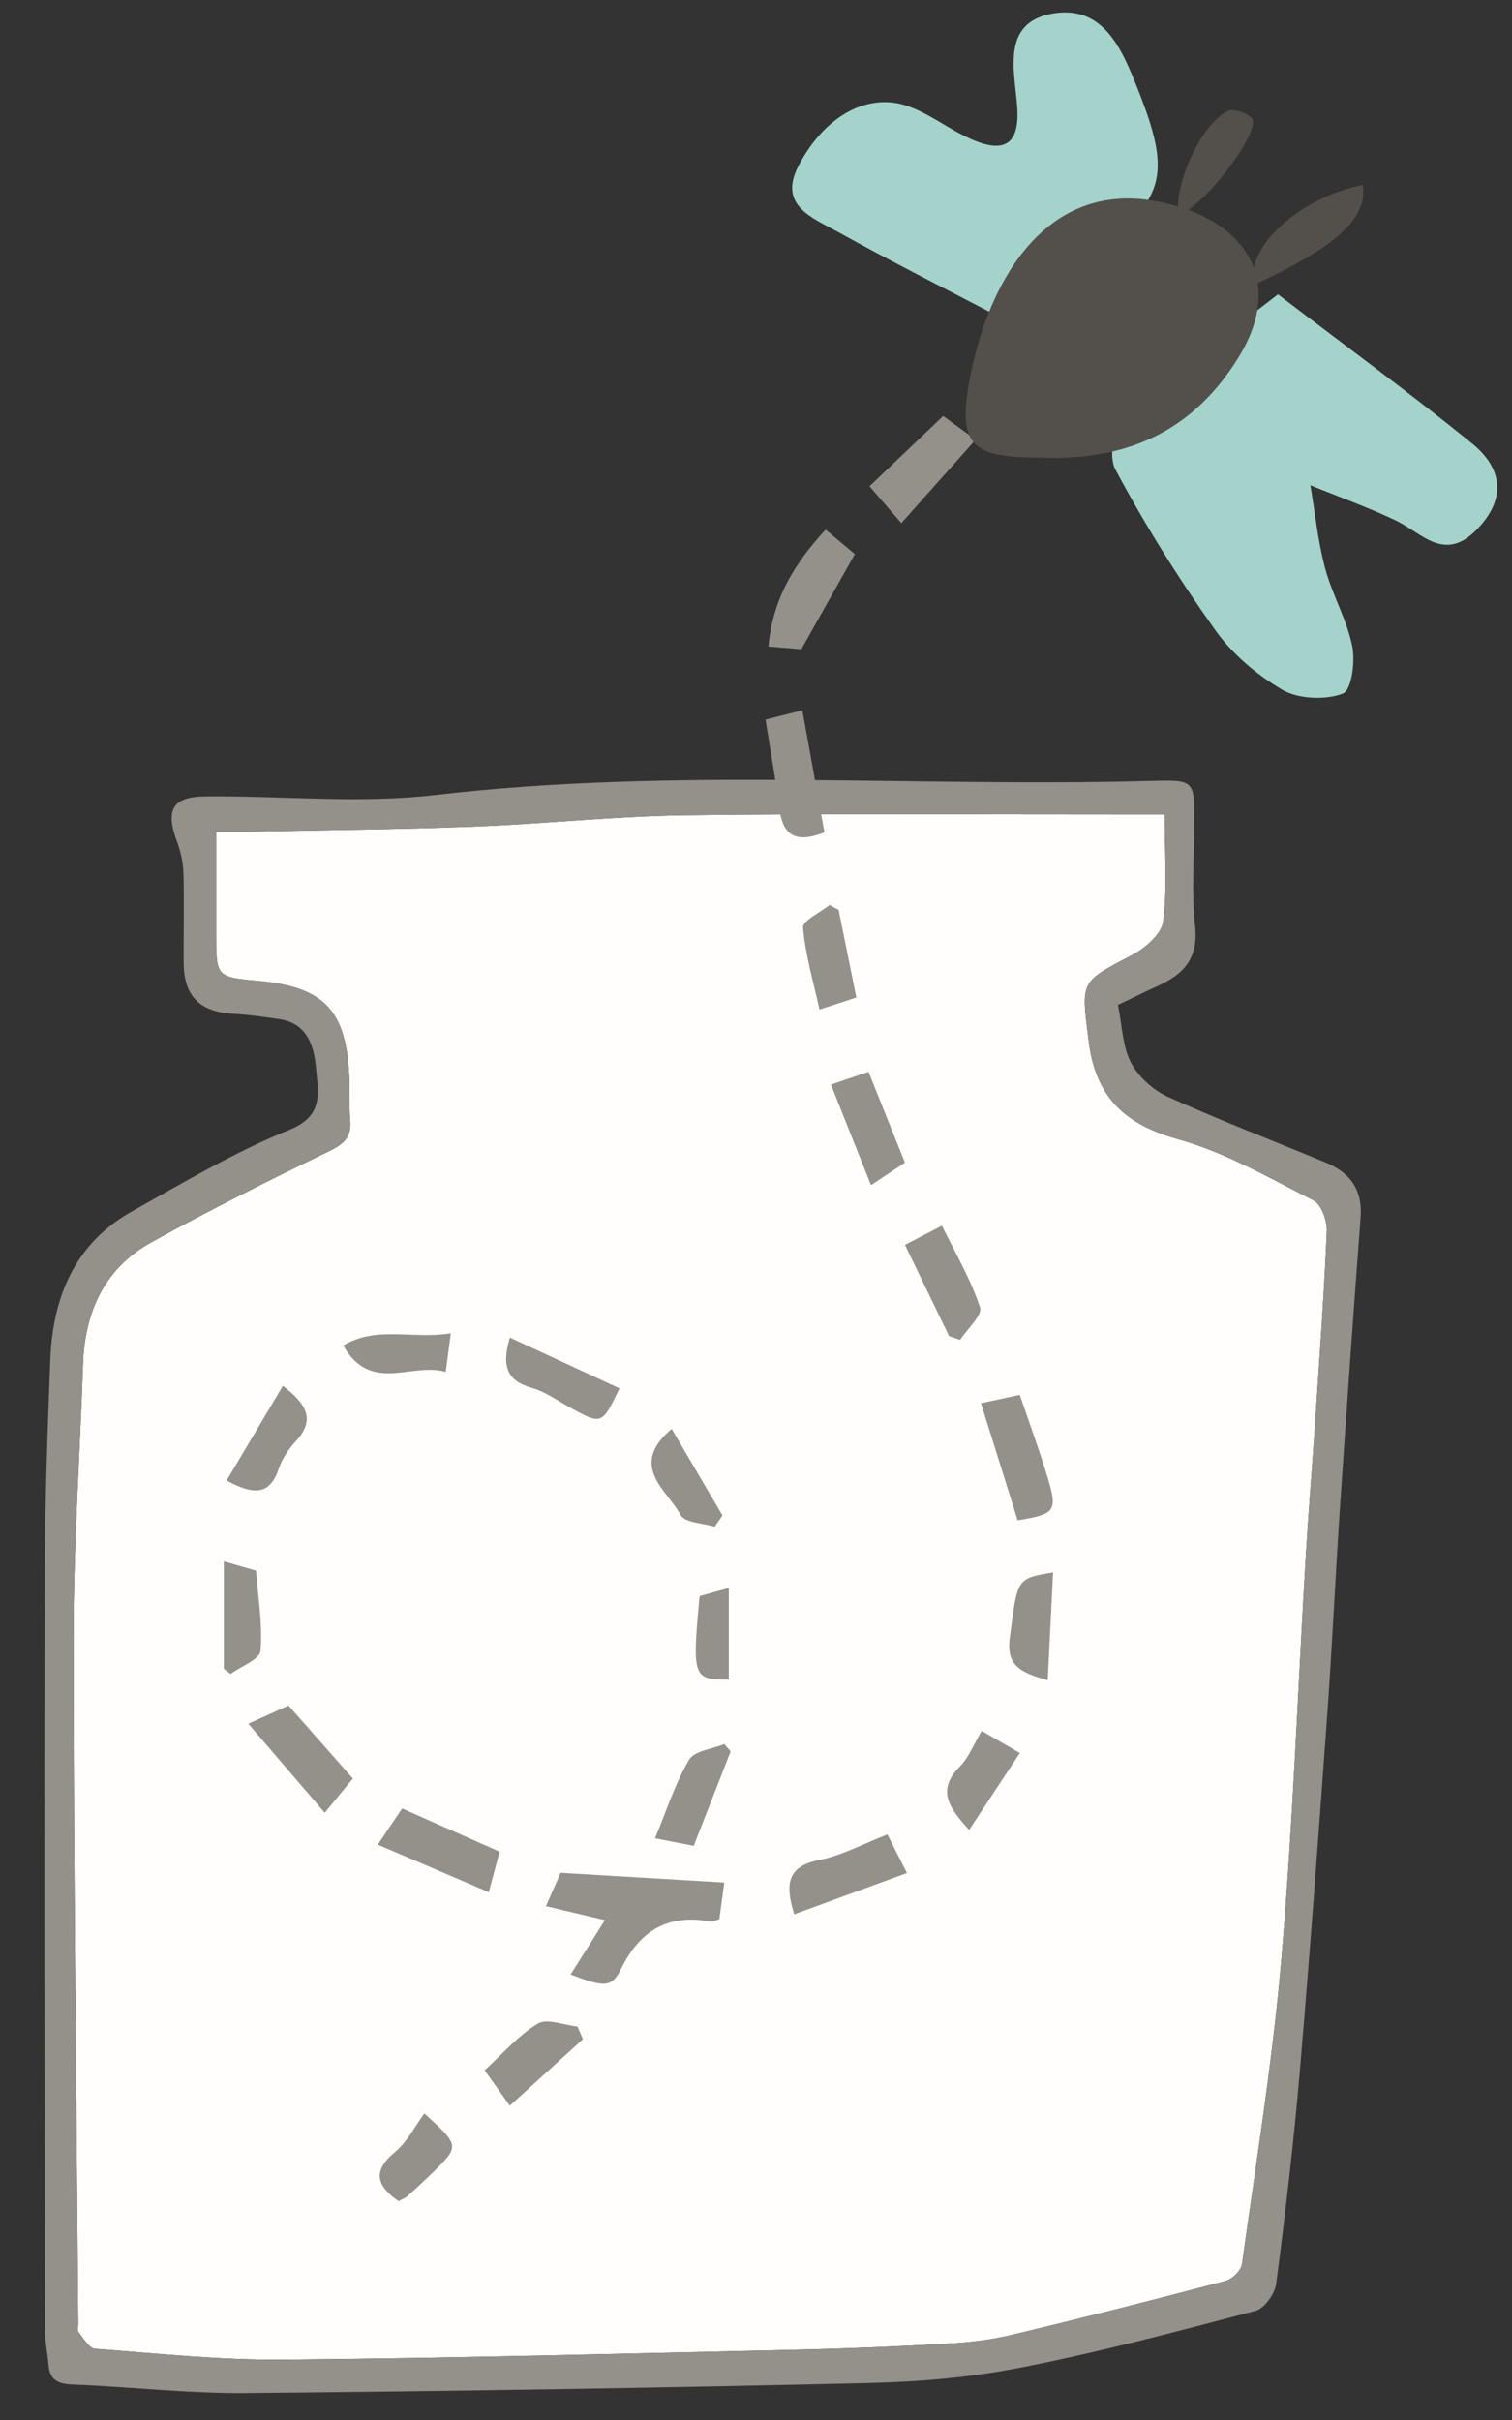 <?xml version="1.0" encoding="UTF-8" standalone="no"?>
<svg width="30px" height="48px" viewBox="0 0 30 48" version="1.1" xmlns="http://www.w3.org/2000/svg" xmlns:xlink="http://www.w3.org/1999/xlink" xmlns:sketch="http://www.bohemiancoding.com/sketch/ns">
    <rect x="0" y="0" width="30" height="48" fill="#333333" stroke="none"/>
    <!-- Generator: Sketch 3.3.3 (12072) - http://www.bohemiancoding.com/sketch -->
    <title>Group</title>
    <desc>Created with Sketch.</desc>
    <defs></defs>
    <g id="V10" stroke="none" stroke-width="1" fill="none" fill-rule="evenodd" sketch:type="MSPage">
        <g id="Delivery-Options-Modal-Copy-9" sketch:type="MSArtboardGroup" transform="translate(-910, -639)">
            <g id="Group" sketch:type="MSLayerGroup" transform="translate(910, 639)">
                <path d="M26.065,23.811 C25.188,23.364 24.312,22.857 23.377,22.596 C22.316,22.301 21.736,21.762 21.598,20.631 C21.454,19.461 21.418,19.487 22.456,18.947 C22.717,18.812 23.046,18.53 23.079,18.279 C23.167,17.617 23.109,16.935 23.109,16.154 L22.064,16.154 C19.238,16.156 16.411,16.133 13.585,16.17 C12.195,16.189 10.807,16.34 9.417,16.394 C7.933,16.451 6.448,16.464 4.962,16.495 C4.751,16.499 4.539,16.495 4.288,16.495 C4.288,17.228 4.287,17.865 4.288,18.502 C4.288,19.38 4.289,19.38 5.13,19.457 C6.452,19.579 6.887,20.055 6.933,21.435 C6.942,21.697 6.925,21.962 6.948,22.223 C6.978,22.564 6.813,22.695 6.524,22.836 C5.336,23.412 4.153,24.003 2.997,24.644 C2.083,25.151 1.683,26.007 1.647,27.06 C1.586,28.86 1.459,30.659 1.459,32.459 C1.46,37.004 1.517,41.548 1.552,46.094 C1.553,46.15 1.531,46.226 1.559,46.259 C1.658,46.381 1.769,46.58 1.886,46.588 C3.129,46.682 4.375,46.814 5.619,46.803 C9.028,46.773 12.436,46.682 15.844,46.606 C16.833,46.584 17.821,46.541 18.808,46.485 C19.226,46.462 19.649,46.414 20.056,46.317 C21.48,45.977 22.899,45.616 24.314,45.243 C24.447,45.208 24.625,45.037 24.643,44.909 C24.923,42.89 25.252,40.874 25.426,38.844 C25.653,36.193 25.749,33.53 25.908,30.873 C25.963,29.957 26.04,29.042 26.101,28.126 C26.183,26.892 26.273,25.657 26.325,24.421 C26.334,24.215 26.218,23.889 26.065,23.811" id="Fill-1" fill="#FFFEFC" sketch:type="MSShapeGroup"></path>
                <path d="M26.307,23.06 C25.262,22.626 24.203,22.221 23.172,21.755 C22.882,21.623 22.589,21.36 22.44,21.078 C22.273,20.763 22.269,20.358 22.181,19.933 C22.476,19.792 22.722,19.67 22.972,19.557 C23.477,19.327 23.783,19.017 23.712,18.365 C23.64,17.698 23.692,17.014 23.696,16.338 C23.702,15.486 23.704,15.465 22.87,15.488 C18.125,15.62 13.372,15.214 8.628,15.769 C7.126,15.944 5.585,15.78 4.063,15.796 C3.414,15.803 3.278,16.073 3.515,16.702 C3.591,16.904 3.635,17.13 3.641,17.347 C3.656,17.929 3.64,18.512 3.644,19.095 C3.648,19.758 3.961,20.07 4.624,20.108 C4.932,20.126 5.24,20.169 5.546,20.215 C6.099,20.298 6.234,20.75 6.272,21.201 C6.311,21.67 6.431,22.133 5.745,22.409 C4.662,22.845 3.642,23.454 2.617,24.028 C1.496,24.656 1.047,25.711 0.998,26.964 C0.942,28.407 0.89,29.851 0.887,31.295 C0.876,36.274 0.885,41.254 0.892,46.233 C0.892,46.456 0.945,46.678 0.962,46.901 C0.985,47.214 1.157,47.284 1.442,47.296 C2.594,47.342 3.744,47.477 4.895,47.466 C9.002,47.429 13.109,47.362 17.216,47.267 C18.237,47.244 19.27,47.154 20.272,46.957 C21.832,46.65 23.373,46.241 24.913,45.834 C25.088,45.788 25.296,45.496 25.322,45.295 C25.505,43.887 25.671,42.476 25.792,41.062 C25.993,38.713 26.164,36.362 26.334,34.01 C26.432,32.647 26.495,31.281 26.586,29.916 C26.715,27.993 26.851,26.07 26.996,24.147 C27.038,23.591 26.78,23.256 26.307,23.06 L26.307,23.06 Z M26.101,28.126 C26.04,29.042 25.963,29.957 25.908,30.873 C25.749,33.53 25.653,36.193 25.426,38.844 C25.252,40.874 24.923,42.89 24.643,44.909 C24.625,45.037 24.447,45.208 24.314,45.243 C22.899,45.616 21.48,45.977 20.056,46.317 C19.649,46.414 19.226,46.462 18.808,46.485 C17.821,46.541 16.833,46.584 15.844,46.606 C12.436,46.682 9.028,46.773 5.619,46.803 C4.375,46.814 3.129,46.682 1.886,46.588 C1.769,46.58 1.658,46.381 1.559,46.259 C1.531,46.226 1.553,46.15 1.552,46.094 C1.517,41.548 1.46,37.004 1.459,32.459 C1.459,30.659 1.586,28.86 1.647,27.06 C1.683,26.007 2.083,25.151 2.997,24.644 C4.153,24.003 5.336,23.412 6.524,22.836 C6.813,22.695 6.978,22.564 6.948,22.223 C6.925,21.962 6.942,21.697 6.933,21.435 C6.887,20.055 6.452,19.579 5.13,19.457 C4.289,19.38 4.288,19.38 4.288,18.502 C4.287,17.865 4.288,17.228 4.288,16.495 C4.539,16.495 4.751,16.499 4.962,16.495 C6.448,16.464 7.933,16.451 9.417,16.394 C10.807,16.34 12.195,16.189 13.585,16.17 C16.411,16.133 19.238,16.156 22.064,16.154 L23.109,16.154 C23.109,16.935 23.167,17.617 23.079,18.279 C23.046,18.53 22.717,18.812 22.456,18.947 C21.418,19.487 21.454,19.461 21.598,20.631 C21.736,21.762 22.316,22.301 23.377,22.596 C24.312,22.857 25.188,23.364 26.065,23.811 C26.218,23.889 26.334,24.215 26.325,24.421 C26.273,25.657 26.183,26.892 26.101,28.126 L26.101,28.126 Z" id="Fill-2" fill="#94908A" sketch:type="MSShapeGroup"></path>
                <path d="M11.322,39.164 C11.544,38.812 11.762,38.466 12.003,38.085 C11.601,37.99 11.245,37.906 10.832,37.808 C10.958,37.524 11.056,37.301 11.124,37.147 C12.227,37.213 13.266,37.274 14.37,37.34 C14.338,37.586 14.305,37.828 14.273,38.067 C14.195,38.087 14.141,38.12 14.093,38.111 C13.256,37.961 12.699,38.287 12.324,39.05 C12.136,39.433 11.988,39.418 11.322,39.164" id="Fill-6-Copy" fill="#94908A" sketch:type="MSShapeGroup"></path>
                <path d="M15.899,12.878 C15.741,12.864 15.529,12.847 15.247,12.824 C15.328,11.885 15.762,11.176 16.381,10.505 C16.597,10.685 16.787,10.844 16.962,10.99 C16.613,11.609 16.28,12.2 15.899,12.878" id="Fill-7-Copy" fill="#94908A" sketch:type="MSShapeGroup"></path>
                <path d="M20.191,30.154 C19.948,29.376 19.717,28.64 19.464,27.832 C19.704,27.78 19.936,27.73 20.234,27.667 C20.424,28.226 20.622,28.763 20.787,29.309 C20.987,29.976 20.938,30.033 20.191,30.154" id="Fill-8-Copy" fill="#94908A" sketch:type="MSShapeGroup"></path>
                <path d="M16.358,16.51 C15.827,16.719 15.542,16.603 15.471,16.068 C15.392,15.483 15.289,14.902 15.189,14.273 C15.49,14.197 15.709,14.142 15.92,14.088 C16.07,14.917 16.212,15.706 16.358,16.51" id="Fill-9-Copy" fill="#94908A" sketch:type="MSShapeGroup"></path>
                <path d="M15.759,37.969 C15.567,37.353 15.634,37.016 16.254,36.893 C16.705,36.804 17.128,36.572 17.607,36.386 C17.729,36.628 17.84,36.846 17.995,37.151 C17.231,37.431 16.513,37.693 15.759,37.969" id="Fill-10-Copy" fill="#94908A" sketch:type="MSShapeGroup"></path>
                <path d="M9.698,37.531 C8.953,37.212 8.256,36.912 7.496,36.588 C7.7,36.283 7.838,36.08 7.979,35.871 C8.633,36.161 9.253,36.436 9.913,36.728 C9.852,36.953 9.789,37.189 9.698,37.531" id="Fill-11-Copy" fill="#94908A" sketch:type="MSShapeGroup"></path>
                <path d="M17.884,10.376 C17.6,10.047 17.44,9.862 17.252,9.645 C17.751,9.169 18.213,8.728 18.714,8.251 C18.918,8.4 19.128,8.553 19.358,8.721 C18.878,9.26 18.409,9.787 17.884,10.376" id="Fill-12-Copy" fill="#94908A" sketch:type="MSShapeGroup"></path>
                <path d="M7.001,35.277 C6.856,35.454 6.7,35.643 6.443,35.956 C5.928,35.355 5.452,34.799 4.928,34.19 C5.271,34.035 5.496,33.933 5.724,33.829 C6.146,34.308 6.558,34.774 7.001,35.277" id="Fill-13-Copy" fill="#94908A" sketch:type="MSShapeGroup"></path>
                <path d="M10.117,26.53 C10.854,26.871 11.572,27.205 12.292,27.538 C11.942,28.263 11.942,28.262 11.32,27.923 C11.068,27.785 10.825,27.606 10.555,27.529 C10.059,27.389 9.946,27.095 10.117,26.53" id="Fill-14-Copy" fill="#94908A" sketch:type="MSShapeGroup"></path>
                <path d="M18.83,26.499 C18.544,25.908 18.258,25.316 17.956,24.692 C18.206,24.562 18.409,24.457 18.689,24.311 C18.961,24.867 19.264,25.38 19.445,25.932 C19.497,26.086 19.19,26.359 19.048,26.577 C18.975,26.551 18.903,26.525 18.83,26.499" id="Fill-15-Copy" fill="#94908A" sketch:type="MSShapeGroup"></path>
                <path d="M16.487,21.513 C16.804,21.405 17.006,21.336 17.232,21.258 C17.476,21.866 17.708,22.444 17.955,23.061 C17.769,23.184 17.577,23.312 17.282,23.507 C17.013,22.833 16.764,22.208 16.487,21.513" id="Fill-16-Copy" fill="#94908A" sketch:type="MSShapeGroup"></path>
                <path d="M4.496,29.366 C4.879,28.722 5.237,28.12 5.613,27.487 C6.095,27.859 6.256,28.163 5.873,28.582 C5.73,28.738 5.598,28.929 5.532,29.128 C5.358,29.651 5.045,29.663 4.496,29.366" id="Fill-17-Copy" fill="#94908A" sketch:type="MSShapeGroup"></path>
                <path d="M4.441,30.969 C4.642,31.027 4.846,31.085 5.081,31.153 C5.12,31.68 5.212,32.218 5.169,32.744 C5.156,32.912 4.784,33.05 4.576,33.202 C4.531,33.168 4.486,33.134 4.441,33.099 L4.441,30.969" id="Fill-18-Copy" fill="#94908A" sketch:type="MSShapeGroup"></path>
                <path d="M14.497,34.739 C14.257,35.352 14.017,35.967 13.764,36.612 C13.496,36.559 13.271,36.515 12.997,36.462 C13.222,35.919 13.393,35.381 13.671,34.906 C13.776,34.727 14.131,34.693 14.371,34.593 C14.413,34.641 14.455,34.69 14.497,34.739" id="Fill-19-Copy" fill="#94908A" sketch:type="MSShapeGroup"></path>
                <path d="M20.788,33.326 C20.251,33.177 19.963,33.04 20.035,32.49 C20.189,31.314 20.157,31.309 20.894,31.188 C20.859,31.89 20.826,32.574 20.788,33.326" id="Fill-20-Copy" fill="#94908A" sketch:type="MSShapeGroup"></path>
                <path d="M16.639,18.047 C16.752,18.606 16.866,19.166 16.991,19.786 C16.757,19.863 16.543,19.932 16.259,20.024 C16.137,19.466 15.979,18.937 15.933,18.398 C15.922,18.264 16.273,18.1 16.458,17.95 C16.518,17.983 16.579,18.015 16.639,18.047" id="Fill-21-Copy" fill="#94908A" sketch:type="MSShapeGroup"></path>
                <path d="M8.944,26.446 C8.905,26.75 8.88,26.941 8.844,27.211 C8.161,27.014 7.356,27.65 6.81,26.687 C7.481,26.289 8.186,26.57 8.944,26.446" id="Fill-22-Copy" fill="#94908A" sketch:type="MSShapeGroup"></path>
                <path d="M11.566,40.447 C11.099,40.872 10.632,41.296 10.115,41.766 C9.94,41.52 9.81,41.337 9.616,41.063 C9.971,40.74 10.282,40.374 10.671,40.138 C10.855,40.028 11.191,40.169 11.457,40.196 C11.494,40.28 11.53,40.364 11.566,40.447" id="Fill-23-Copy" fill="#94908A" sketch:type="MSShapeGroup"></path>
                <path d="M20.235,34.77 C19.879,35.31 19.57,35.778 19.229,36.295 C18.815,35.845 18.587,35.502 19.042,35.041 C19.223,34.858 19.322,34.594 19.478,34.332 C19.713,34.468 19.924,34.59 20.235,34.77" id="Fill-24-Copy" fill="#94908A" sketch:type="MSShapeGroup"></path>
                <path d="M14.179,30.282 C13.946,30.209 13.587,30.204 13.505,30.05 C13.237,29.549 12.458,29.08 13.327,28.342 C13.666,28.92 14.001,29.49 14.335,30.059 C14.282,30.134 14.23,30.208 14.179,30.282" id="Fill-25-Copy" fill="#94908A" sketch:type="MSShapeGroup"></path>
                <path d="M7.907,43.659 C7.461,43.346 7.388,43.057 7.842,42.681 C8.083,42.48 8.234,42.172 8.42,41.92 C9.11,42.543 9.114,42.569 8.633,43.046 C8.454,43.224 8.269,43.394 8.082,43.561 C8.031,43.606 7.961,43.629 7.907,43.659" id="Fill-26-Copy" fill="#94908A" sketch:type="MSShapeGroup"></path>
                <path d="M13.881,31.658 C14.049,31.612 14.232,31.561 14.461,31.497 L14.461,33.314 C13.748,33.32 13.73,33.268 13.881,31.658 Z" id="Fill-28-Copy" fill="#94908A" sketch:type="MSShapeGroup"></path>
                <g id="Group-Copy" transform="translate(15.292, 0.074)" sketch:type="MSShapeGroup">
                    <path d="M9.583,5.576 C9.412,4.812 10.52,3.837 11.746,3.595 C11.856,4.241 11.214,4.835 9.583,5.576" id="Fill-2" fill="#53504B"></path>
                    <path d="M8.089,4.196 C8.003,3.537 8.568,2.343 9.091,2.118 C9.201,2.07 9.539,2.206 9.563,2.302 C9.65,2.661 8.569,4.039 8.089,4.196" id="Fill-3" fill="#53504B"></path>
                    <path d="M10.065,5.764 C11.424,6.801 12.696,7.732 13.915,8.721 C14.525,9.215 14.602,9.826 14.006,10.433 C13.362,11.09 12.919,10.494 12.397,10.247 C11.849,9.987 11.272,9.781 10.708,9.551 C10.801,10.101 10.856,10.659 11,11.197 C11.14,11.721 11.43,12.212 11.538,12.74 C11.6,13.05 11.528,13.617 11.347,13.685 C11.007,13.815 10.465,13.791 10.154,13.609 C9.641,13.31 9.153,12.893 8.82,12.424 C8.092,11.4 7.423,10.334 6.837,9.235 C6.693,8.963 6.814,8.368 7.053,8.153 C7.939,7.354 8.924,6.651 10.065,5.764" id="Fill-4" fill="#A3D3CA"></path>
                    <path d="M4.53,6.21 C3.481,5.661 2.393,5.114 1.333,4.526 C0.824,4.243 0.14,4.003 0.552,3.213 C1.064,2.23 1.927,1.741 2.742,2.038 C3.132,2.181 3.473,2.438 3.847,2.625 C4.553,2.976 4.957,2.884 4.889,2.022 C4.834,1.324 4.581,0.389 5.564,0.2 C6.594,0.004 6.964,0.894 7.272,1.664 C7.977,3.432 7.844,3.902 6.259,5.038 C5.712,5.431 5.143,5.796 4.53,6.21" id="Fill-5" fill="#A3D3CA"></path>
                    <path d="M5.357,9.003 C3.986,8.998 3.685,8.784 3.962,7.374 C4.35,5.41 5.514,3.498 7.678,3.922 C9.48,4.275 10.211,5.539 9.267,7.039 C8.442,8.354 7.227,9.077 5.357,9.003" id="Fill-29" fill="#53504B"></path>
                </g>
            </g>
        </g>
    </g>
</svg>